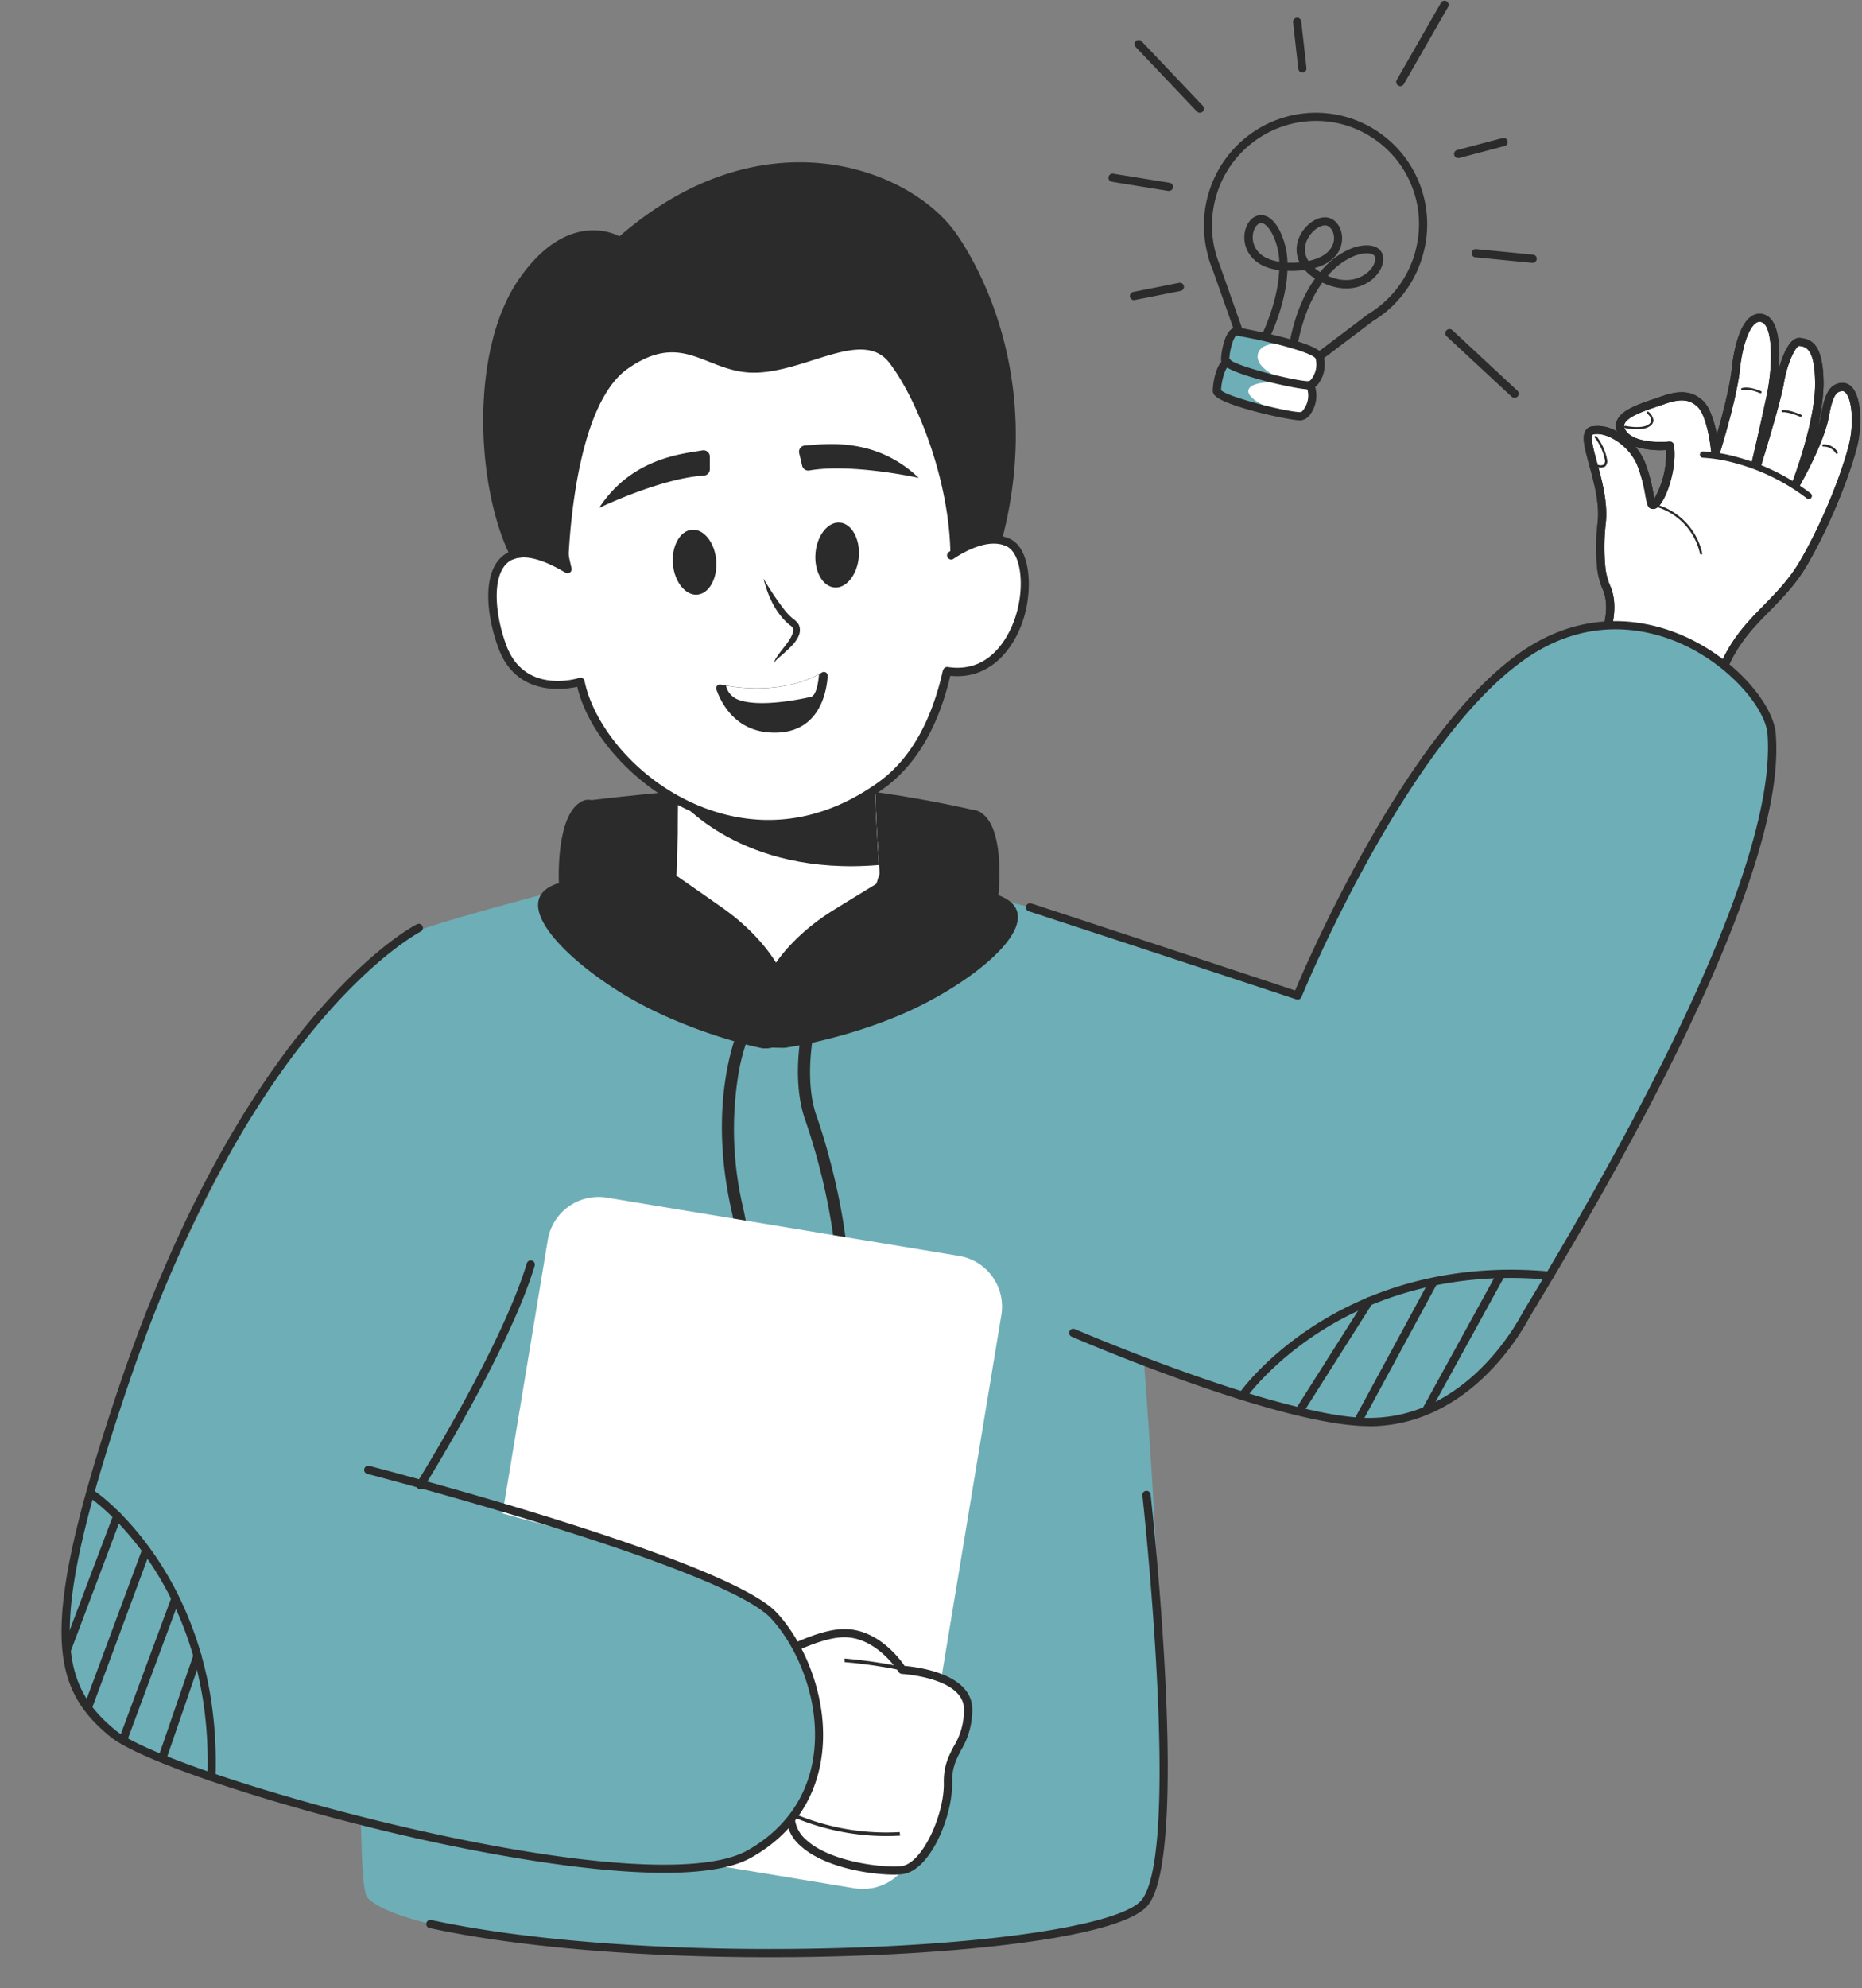 <?xml version="1.0" encoding="UTF-8" standalone="no"?><svg xmlns="http://www.w3.org/2000/svg" xmlns:xlink="http://www.w3.org/1999/xlink" fill="#000000" height="552.4" preserveAspectRatio="xMidYMid meet" version="1" viewBox="-17.1 -0.2 517.6 552.4" width="517.6" zoomAndPan="magnify"><rect x="-17.1" y="-0.2" width="517.6" height="552.4" fill="#808080" stroke="none"/><g data-name="Layer 2"><g data-name="Layer 1"><g id="change1_1"><path d="M429.53,163.22a19,19,0,0,1-1.48-5.42,58.85,58.85,0,0,1,.12-12.86c1.18-11-6.83-24.46-2.68-25.51s11,3,13.58,9.15c2.12,5,2.48,11.1,3.11,11.41,1.78.88,6-9.43,4.88-16.36,0,0-10.33,1.13-13.25-3.67s5.83-7,11.64-9,8.24-.57,10,1c3.4,3,4.33,13.92,4.33,13.92s4.79-15.14,5.67-23.54c.79-7.57,3.38-15.43,7.59-14s3.76,13.66,2.17,21.29c-1.86,9-4.25,19.06-4.25,19.06l.43.28s5.44-17.6,6.28-22.67,3.27-11.69,5.53-11.43,5.46.85,5.45,11.83-6.42,27.59-6.42,27.59,6.65-11.5,8-18.94c1-5.53,2-7.69,4.59-8,4.07-.43,4.81,9.12,3.33,15.67-1.36,6-6.51,20.53-13.83,33.13-8.1,13.94-20.4,17-24.86,37.42,0,0-25.4-3.3-32.49-11.9C427,181.67,432.78,170.81,429.53,163.22Z" fill="#ffffff"/></g><g id="change2_1"><path d="M459.45,194.72h-.15c-1.05-.14-25.93-3.47-33.23-12.32a1.15,1.15,0,0,1-.12-1.27c.05-.1,5.52-10.46,2.53-17.44h0a20.5,20.5,0,0,1-1.57-5.75,60.94,60.94,0,0,1,.12-13.11c.56-5.19-1.06-11.09-2.36-15.83-1.22-4.46-2.1-7.69-1.06-9.47a2.54,2.54,0,0,1,1.6-1.2,10.24,10.24,0,0,1,7.2,1.39,3.89,3.89,0,0,1-.09-2.88c1.13-3.09,6-4.72,10.72-6.31l2-.69c6.16-2.16,9.08-.61,11.13,1.2s3.29,6,4,9.46c1.47-5.14,3.59-13.12,4.13-18.33.29-2.77,1.54-12,5.55-14.53a4,4,0,0,1,3.55-.42c4,1.39,4.43,8.86,3.94,15.23,1.1-4.07,3.12-9.09,6-8.75,3.13.36,6.48,1.68,6.47,13a56.84,56.84,0,0,1-1.64,12,27.9,27.9,0,0,0,.94-3.6c1-5.49,2.19-8.54,5.6-8.89a3.49,3.49,0,0,1,3.06,1.26c2.54,2.86,2.76,10.28,1.51,15.8-1.46,6.42-6.75,21-14,33.46-3.1,5.34-6.81,9.12-10.4,12.78-6,6.09-11.61,11.85-14.33,24.31A1.15,1.15,0,0,1,459.45,194.72Zm-31.12-13.23c6.47,6.82,25.58,10.09,30.24,10.8,2.95-12.4,8.92-18.49,14.7-24.38,3.49-3.56,7.09-7.24,10.05-12.33C490.41,143.37,495.6,129,497,122.76c1.21-5.37.75-11.81-1-13.78a1.22,1.22,0,0,0-1.12-.5c-1.55.17-2.54,1.3-3.57,7-1.37,7.55-7.86,18.83-8.14,19.31a1.15,1.15,0,0,1-2.06-1c.07-.16,6.34-16.54,6.35-27.18,0-10.18-2.67-10.49-4.44-10.69h0c-.86,0-3.25,4.41-4.26,10.47-.84,5.09-6.09,22.1-6.32,22.83a1.11,1.11,0,0,1-.7.73,1.15,1.15,0,0,1-1-.11l-.42-.28a1.14,1.14,0,0,1-.49-1.22c0-.1,2.4-10.19,4.24-19,1.78-8.58,1.55-18.94-1.43-20a1.69,1.69,0,0,0-1.57.18c-2,1.29-3.83,6.45-4.5,12.83-.88,8.42-5.52,23.15-5.72,23.77a1.13,1.13,0,0,1-1.21.79,1.15,1.15,0,0,1-1-1c-.25-2.91-1.44-11-3.95-13.16-1.51-1.34-3.57-2.62-8.85-.76-.66.23-1.35.47-2.07.7-3.6,1.21-8.54,2.87-9.29,4.92a1.91,1.91,0,0,0,.32,1.76c2.08,3.42,9.47,3.42,12.14,3.12a1.15,1.15,0,0,1,1.26,1c1,6.28-2.15,15.5-4.57,17.29a1.83,1.83,0,0,1-1.95.28c-.77-.38-.93-1.21-1.4-3.65A41.37,41.37,0,0,0,438,129c-2.37-5.62-8.71-9.36-12.24-8.48a.22.22,0,0,0-.18.13c-.56,1,.42,4.54,1.29,7.71,1.35,4.93,3,11.07,2.42,16.69a58,58,0,0,0-.11,12.6,18,18,0,0,0,1.39,5.1C433.55,169.7,429.6,178.86,428.33,181.49Zm9.17-57.58a17,17,0,0,1,2.62,4.22,44.68,44.68,0,0,1,2.4,8.81c.09.46.19,1,.28,1.38a25.5,25.5,0,0,0,3.25-13.47A24.52,24.52,0,0,1,437.5,123.91Z" fill="#2b2b2b"/></g><g id="change2_2"><path d="M485.61,137.88l-.09,0a57.84,57.84,0,0,0-20.06-9.9,42.6,42.6,0,0,0-9.13-1.52.3.3,0,0,1-.3-.32.3.3,0,0,1,.31-.3,43.11,43.11,0,0,1,9.26,1.54,58.42,58.42,0,0,1,20.29,10,.3.3,0,0,1,.06.43A.28.28,0,0,1,485.61,137.88Z" fill="#2b2b2b"/></g><g id="change2_3"><path d="M485.71,138.47a.71.71,0,0,1-.29-.05h0a.9.9,0,0,1-.24-.12,57.07,57.07,0,0,0-19.87-9.8,42.27,42.27,0,0,0-9-1.51.88.88,0,0,1-.6-1.51.93.93,0,0,1,.63-.25,42.94,42.94,0,0,1,9.39,1.56,59.09,59.09,0,0,1,20.5,10.1.86.86,0,0,1,.34.59.89.89,0,0,1-.17.65A.88.88,0,0,1,485.71,138.47Z" fill="#2b2b2b"/></g><g id="change2_4"><path d="M455.67,153.88a.32.32,0,0,1-.2-.22,17.47,17.47,0,0,0-7.7-11,17.18,17.18,0,0,0-5.64-2.34.31.31,0,0,1-.26-.35.32.32,0,0,1,.36-.26,17.54,17.54,0,0,1,5.85,2.41,18.09,18.09,0,0,1,8,11.43.31.31,0,0,1-.22.37A.28.28,0,0,1,455.67,153.88Z" fill="#2b2b2b"/></g><g id="change2_5"><path d="M467.11,108.21a.3.3,0,0,1-.18-.17.29.29,0,0,1,.16-.4c.07,0,1.69-.68,5.31.84a.31.31,0,0,1,.17.4.32.32,0,0,1-.41.17c-3.34-1.4-4.82-.85-4.83-.84A.28.28,0,0,1,467.11,108.21Z" fill="#2b2b2b"/></g><g id="change2_6"><path d="M478.33,114.32a.28.28,0,0,1-.2-.24.3.3,0,0,1,.26-.35c.06,0,1.57-.22,5.15,1.29a.31.31,0,0,1,.17.4.32.32,0,0,1-.41.17c-3.42-1.44-4.81-1.25-4.82-1.25A.26.26,0,0,1,478.33,114.32Z" fill="#2b2b2b"/></g><g id="change2_7"><path d="M493.36,125.87a.31.31,0,0,1-.16-.12,3.92,3.92,0,0,0-3.4-1.86.31.31,0,0,1-.34-.28.3.3,0,0,1,.28-.33,4.5,4.5,0,0,1,4,2.13.31.31,0,0,1-.36.46Z" fill="#2b2b2b"/></g><g id="change2_8"><path d="M434.63,118.74a.3.3,0,0,1-.2-.36.31.31,0,0,1,.36-.24s4.64,1,6.48-.48a1.42,1.42,0,0,0,.64-1.11c0-1-1.14-1.84-1.15-1.85a.31.31,0,0,1,.38-.49,3.6,3.6,0,0,1,1.39,2.33,2,2,0,0,1-.88,1.6c-2.06,1.61-6.78.65-7,.61Z" fill="#2b2b2b"/></g><g id="change2_9"><path d="M427,129.55a.31.31,0,0,1,.2-.58,1.83,1.83,0,0,0,1.49-.09,1.52,1.52,0,0,0,.31-1.43,14.37,14.37,0,0,0-2.75-6,.31.31,0,1,1,.48-.39,14.84,14.84,0,0,1,2.89,6.36,2.07,2.07,0,0,1-.54,2A2.43,2.43,0,0,1,427,129.55Z" fill="#2b2b2b"/></g><g id="change2_10"><path d="M459.45,194.72h-.15c-1.05-.14-25.93-3.47-33.23-12.32a1.15,1.15,0,0,1-.12-1.27c.05-.1,5.52-10.46,2.53-17.44h0a20.5,20.5,0,0,1-1.57-5.75,60.94,60.94,0,0,1,.12-13.11c.56-5.19-1.06-11.09-2.36-15.83-1.22-4.46-2.1-7.69-1.06-9.47a2.54,2.54,0,0,1,1.6-1.2,10.24,10.24,0,0,1,7.2,1.39,3.89,3.89,0,0,1-.09-2.88c1.13-3.09,6-4.72,10.72-6.31l2-.69c6.16-2.16,9.08-.61,11.13,1.2s3.29,6,4,9.46c1.47-5.14,3.59-13.12,4.13-18.33.29-2.77,1.54-12,5.55-14.53a4,4,0,0,1,3.55-.42c4,1.39,4.43,8.86,3.94,15.23,1.1-4.07,3.12-9.09,6-8.75,3.13.36,6.48,1.68,6.47,13a56.84,56.84,0,0,1-1.64,12,27.9,27.9,0,0,0,.94-3.6c1-5.49,2.19-8.54,5.6-8.89a3.49,3.49,0,0,1,3.06,1.26c2.54,2.86,2.76,10.28,1.51,15.8-1.46,6.42-6.75,21-14,33.46-3.1,5.34-6.81,9.12-10.4,12.78-6,6.09-11.61,11.85-14.33,24.31A1.15,1.15,0,0,1,459.45,194.72Zm-31.12-13.23c6.47,6.82,25.58,10.09,30.24,10.8,2.95-12.4,8.92-18.49,14.7-24.38,3.49-3.56,7.09-7.24,10.05-12.33C490.41,143.37,495.6,129,497,122.76c1.21-5.37.75-11.81-1-13.78a1.22,1.22,0,0,0-1.12-.5c-1.55.17-2.54,1.3-3.57,7-1.37,7.55-7.86,18.83-8.14,19.31a1.15,1.15,0,0,1-2.06-1c.07-.16,6.34-16.54,6.35-27.18,0-10.18-2.67-10.49-4.44-10.69h0c-.86,0-3.25,4.41-4.26,10.47-.84,5.09-6.09,22.1-6.32,22.83a1.11,1.11,0,0,1-.7.73,1.15,1.15,0,0,1-1-.11l-.42-.28a1.14,1.14,0,0,1-.49-1.22c0-.1,2.4-10.19,4.24-19,1.78-8.58,1.55-18.94-1.43-20a1.69,1.69,0,0,0-1.57.18c-2,1.29-3.83,6.45-4.5,12.83-.88,8.42-5.52,23.15-5.72,23.77a1.13,1.13,0,0,1-1.21.79,1.15,1.15,0,0,1-1-1c-.25-2.91-1.44-11-3.95-13.16-1.51-1.34-3.57-2.62-8.85-.76-.66.23-1.35.47-2.07.7-3.6,1.21-8.54,2.87-9.29,4.92a1.91,1.91,0,0,0,.32,1.76c2.08,3.42,9.47,3.42,12.14,3.12a1.15,1.15,0,0,1,1.26,1c1,6.28-2.15,15.5-4.57,17.29a1.83,1.83,0,0,1-1.95.28c-.77-.38-.93-1.21-1.4-3.65A41.37,41.37,0,0,0,438,129c-2.37-5.62-8.71-9.36-12.24-8.48a.22.22,0,0,0-.18.13c-.56,1,.42,4.54,1.29,7.71,1.35,4.93,3,11.07,2.42,16.69a58,58,0,0,0-.11,12.6,18,18,0,0,0,1.39,5.1C433.55,169.7,429.6,178.86,428.33,181.49Zm9.17-57.58a17,17,0,0,1,2.62,4.22,44.68,44.68,0,0,1,2.4,8.81c.09.46.19,1,.28,1.38a25.5,25.5,0,0,0,3.25-13.47A24.52,24.52,0,0,1,437.5,123.91Z" fill="#2b2b2b"/></g><g id="change3_1"><path d="M432.18,321.24h0c14-28.71,57.73-103.92,39.32-126.37-30.37-37-76.9-38.45-127.94,81.53-61-17.23-62.75-37-95.74,3.51-34.85,42.8-15,88.63,114,114.73C397.33,401.82,432.18,321.24,432.18,321.24Z" fill="#6eaeb7"/></g><g id="change2_11"><path d="M147.3,222.12s21.18-2.62,46-4.17,61,7.09,61,7.09l-17.64,29.32-41.83,19.37S143.16,233.26,147.3,222.12Z" fill="#2b2b2b"/></g><g id="change1_2"><path d="M171.5,209.9s0,24.75-.64,36.22c0,0,37.9,57,56.54-3.62,0,0-2.57-31.39-.64-50.71S171.5,209.9,171.5,209.9Z" fill="#ffffff"/></g><g id="change1_3"><path d="M171.5,209.9s0,24.75-.64,36.22c0,0,37.9,57,56.54-3.62,0,0-2.57-31.39-.64-50.71S171.5,209.9,171.5,209.9Z" fill="#ffffff"/></g><g id="change2_12"><path d="M227.22,240.15c-.35-4.87-1.09-16.62-1.17-28.68-.08-2.54-.09-5.13,0-7.72L171.72,222h0S188.83,243.42,227.22,240.15Z" fill="#2b2b2b"/></g><g id="change3_2"><path d="M164.6,240.42s-68.69,17-71.54,20.61-14.3,259.3-8.06,266c16.62,17.92,185.38,23.15,216.17,1.34C316,510.86,292,258.34,287,256.69s-50.34-13.17-50.34-13.17-13.69,27.7-38.73,27.11C176.91,270.13,164.6,240.42,164.6,240.42Z" fill="#6eaeb7"/></g><g id="change1_4"><path d="M243.85,113.37s18.73,80.1-16.29,104.85c-38.89,27.49-78.48-4.83-83.31-29,0,0-16.17,5.19-21.71-9.76s-4.17-34.92,18.14-21.54c0,0-12-47.18,9.58-59.61S234.81,80.57,243.85,113.37Z" fill="#ffffff"/></g><g id="change2_13"><path d="M196.28,229.86A51.82,51.82,0,0,1,177,226.09c-16.28-6.48-30.22-21.24-33.64-35.45-4,.89-17,2.57-21.91-10.76C118,170.51,117,159,122.59,154.33c3.61-3,9.11-2.55,16.39,1.33-2.21-10.2-8.66-47.16,10.71-58.33,14.74-8.49,51.43-14.55,75.4-4.71C235.73,97,242.42,103.87,245,113.07c0,0,0,0,0,0a229.79,229.79,0,0,1,5,43.39c.18,13.53-1.16,25.38-4,35.21-3.58,12.41-9.55,21.65-17.76,27.45C218.19,226.25,207.26,229.86,196.28,229.86Zm-52-41.76a1.1,1.1,0,0,1,.58.16,1.15,1.15,0,0,1,.54.76c2.37,11.88,14.3,27.7,32.49,34.94,11.56,4.61,29.44,7.18,49-6.67,17.68-12.5,21.07-39.92,20.8-60.72a226.86,226.86,0,0,0-5-42.92c-2.34-8.47-8.57-14.83-18.52-18.91-23.33-9.58-59.05-3.69-73.39,4.58-20.56,11.85-9.16,57.87-9,58.33a1.15,1.15,0,0,1-1.7,1.27c-7.39-4.43-12.94-5.41-16-2.83-4.5,3.73-3.63,14.39-.44,23,5.09,13.73,19.67,9.27,20.29,9.07A1.34,1.34,0,0,1,144.25,188.1Z" fill="#2b2b2b"/></g><g id="change1_5"><path d="M243.26,157.24s11.66-10.53,19.93-6.64c10.26,4.83,3.62,44.08-21.74,34.42C220.76,177.13,243.26,157.24,243.26,157.24Z" fill="#ffffff"/></g><g id="change2_14"><path d="M249.05,187.68a20.28,20.28,0,0,1-3.05-.24,1.14,1.14,0,0,1-.95-1.31,1.16,1.16,0,0,1,1.31-1c12.86,2,17.74-10.44,18.93-14.31,2.58-8.38,1.37-17.36-2.59-19.22-4.83-2.28-11.27,1.17-14.68,3.43a1.15,1.15,0,1,1-1.27-1.91c4.66-3.08,11.37-6.21,16.92-3.59s6.41,13.49,3.81,22C265,179.63,258.9,187.68,249.05,187.68Z" fill="#2b2b2b"/></g><g id="change2_15"><path d="M261.37,150a27,27,0,0,0-6,.6,18.05,18.05,0,0,0-8.26,4c-.1-21.81-9.73-44.61-17-54s-22.32,2.07-36.53,2.73-20.27-12.21-36.19-1.07-16.56,55.53-16.56,55.53-4.62-2.79-8.23-3.07c-6-.47-7.32.64-7.32.64-10-19-12.09-57.84,1.88-78s27.93-11.87,27.93-11.87c39-33.88,78.81-19.61,92.48-2.3C247.59,63.17,275.26,97.47,261.37,150Z" fill="#2b2b2b"/></g><g id="change2_16"><path d="M182,155.52c.4,5-2,9.25-5.28,9.52s-6.35-3.55-6.76-8.54,2-9.24,5.28-9.51S181.59,150.54,182,155.52Z" fill="#2b2b2b"/></g><g id="change2_17"><path d="M178.18,124.94c-5.79,1-19.69,2.13-28.75,16,0,0,17.08-8.26,29.13-9a1.76,1.76,0,0,0,1.66-1.75v-3.53A1.76,1.76,0,0,0,178.18,124.94Z" fill="#2b2b2b"/></g><g id="change2_18"><path d="M209.59,153.53c-.41,5,2,9.25,5.28,9.52s6.35-3.55,6.76-8.53-2-9.25-5.28-9.52S210,148.55,209.59,153.53Z" fill="#2b2b2b"/></g><g id="change2_19"><path d="M206.64,123.59c5.86-.4,19.65-2.46,31.66,9,0,0-18.52-4.12-30.42-2.07a1.75,1.75,0,0,1-2-1.32l-.81-3.43A1.75,1.75,0,0,1,206.64,123.59Z" fill="#2b2b2b"/></g><g id="change2_20"><path d="M195.11,160.51a79.55,79.55,0,0,0,5.9,8.81,16.15,16.15,0,0,0,2.34,2.4,6.2,6.2,0,0,1,1.5,1.48c1.92,3.71-3.29,7.3-5.61,9.51a3.7,3.7,0,0,0-1.11,1.35,3.25,3.25,0,0,1,.7-1.69c1.45-2.31,3.92-4.53,4.57-7.13.24-1-.6-1.5-1.26-2-3.74-3.27-5.86-8-7-12.71Z" fill="#2b2b2b"/></g><g id="change2_21"><path d="M183.26,190c4.6,1,17.46,2.83,28.13-3.35a1.05,1.05,0,0,1,1.59,1c-.32,4.8-2.51,16.49-16,15.69-9.81-.57-13.66-8.33-14.92-11.92A1.06,1.06,0,0,1,183.26,190Z" fill="#2b2b2b"/></g><g id="change1_6"><path d="M184.72,190.32a5.4,5.4,0,0,0,3.3,3.86c6.08,2.37,17.88-.21,20.24-.72,1.54-.34,2.11-3.9,2.32-6.33C201.07,192.24,190,191.25,184.72,190.32Z" fill="#ffffff"/></g><g id="change2_22"><path d="M195.39,291.09a6.85,6.85,0,0,0,6.81-4.33c4.13-11-5.07-25.27-18.37-34.64-20-14.11-31.8-21.33-33.72-27.52a3.91,3.91,0,0,0-5.88-1.9l-.35.24c-6.54,4.61-5.62,22.23-5.62,22.23-14.19,4.34,0,20,18.12,31,15.16,9.16,33.13,13.89,38.64,14.94Z" fill="#2b2b2b"/></g><g id="change2_23"><path d="M196.44,290.86c-8.59-11.86,2.26-28.34,18.07-38.13,20.81-12.87,33-19.38,35.31-25.44a3.89,3.89,0,0,1,6-1.54l.33.26c6.26,5,4.28,22.52,4.28,22.52,13.91,5.19-1.16,20-19.93,29.81-15.68,8.23-33.9,11.88-39.47,12.6C200.7,291,196.75,290.84,196.44,290.86Z" fill="#2b2b2b"/></g><g id="change2_24"><path d="M183.2,397a1.58,1.58,0,0,1-.63-.13,1.67,1.67,0,0,1-.92-2.17c.12-.28,11.34-28.56,4.57-58.65-7-31.2,2.05-50.63,2.44-51.44a1.67,1.67,0,1,1,3,1.44h0A54.75,54.75,0,0,0,188,299.33a94.82,94.82,0,0,0,1.46,36c7,31.14-4.25,59.46-4.73,60.65A1.67,1.67,0,0,1,183.2,397Z" fill="#2b2b2b"/></g><g id="change2_25"><path d="M216.12,368.74a1.55,1.55,0,0,1-.37,0,1.67,1.67,0,0,1-1.26-2c1.62-7.13,1.28-17.48-1-29.93a175.79,175.79,0,0,0-6.71-25.69c-4-11.16-1-25.12-.83-25.71a1.67,1.67,0,0,1,3.26.73c0,.13-2.95,13.61.71,23.86,3.55,9.93,11.87,39.62,7.81,57.48A1.67,1.67,0,0,1,216.12,368.74Z" fill="#2b2b2b"/></g><g id="change2_26"><path d="M196.85,543.64c-36.28,0-70.42-2.87-94.56-8.12a1.14,1.14,0,1,1,.48-2.23c29.44,6.39,73.89,9.24,118.9,7.62,41.94-1.52,73.52-6.83,78.6-13.22,11-13.87.3-111.41.2-112.39a1.14,1.14,0,1,1,2.27-.26c.45,4.06,10.92,99.47-.68,114.08-6.74,8.48-45.9,12.83-80.31,14.07C213.41,543.5,205.07,543.64,196.85,543.64Z" fill="#2b2b2b"/></g><g id="change2_27"><path d="M363.46,396.07c-24.8,0-80.31-23.85-82.66-24.87a1.15,1.15,0,0,1-.6-1.51,1.13,1.13,0,0,1,1.5-.59c.58.24,57.43,24.68,81.76,24.68h.19c24.17-.13,38-21.3,41.7-27.79.77-1.36,1.47-2.56,2.14-3.68,31.89-52.66,69.35-122.9,66.75-158.47-.5-6.91-9.88-18.49-23-24.72-8.7-4.12-26.05-9.08-44.55,3.94-33,23.26-61.74,93.07-62,93.77a1.15,1.15,0,0,1-1.42.66C317.65,269,269.35,253.13,268.86,253a1.15,1.15,0,0,1-.73-1.44,1.16,1.16,0,0,1,1.45-.74c.48.16,47.54,15.6,73.34,24.19,3.66-8.68,31-71.68,62.41-93.79,19.46-13.69,37.7-8.47,46.85-4.14,14.33,6.78,23.8,19.1,24.35,26.62.49,6.81.26,18.51-7.5,41.4-10.23,30.18-30.27,70-59.58,118.43-.66,1.1-1.35,2.28-2.11,3.62-3.83,6.76-18.28,28.81-43.67,28.95Z" fill="#2b2b2b"/></g><g id="change1_7"><path d="M220.43,524.47l-97.89-16.19a14.3,14.3,0,0,1-11.77-16.44l24.4-147.49a14.3,14.3,0,0,1,16.44-11.78l97.88,16.2a14.28,14.28,0,0,1,11.77,16.43L236.87,512.7A14.3,14.3,0,0,1,220.43,524.47Z" fill="#ffffff"/></g><g id="change1_8"><path d="M183.89,464.44a14.15,14.15,0,0,0,10-1.67c5.77-3.4,15.9-8.77,22.93-9.17,10.33-.59,16.91,10.17,16.91,10.17s18.28,1,18.33,11-5.81,11.46-5.61,20.43-6.07,23.5-12.84,24.27-31.37-2.52-31-15.57A60.67,60.67,0,0,1,186,491.66l-8.95-1.77,3.88-26Z" fill="#ffffff"/></g><g id="change2_28"><path d="M231.43,520.69c-6.44,0-19.35-1.92-26-8a11.33,11.33,0,0,1-4-8.08,61.45,61.45,0,0,1-16.05-11.88L176.85,491a1.15,1.15,0,0,1-.91-1.29l3.89-26a1.15,1.15,0,0,1,1.36-.95l2.92.58h0a13.13,13.13,0,0,0,9.18-1.53c5.61-3.31,16.11-8.92,23.44-9.33,9.66-.56,16.13,8,17.63,10.21,3.3.27,18.78,2.08,18.82,12.07A21.63,21.63,0,0,1,250.11,486c-1.35,2.58-2.63,5-2.54,9.13.2,9.18-6.06,24.54-13.85,25.42A20.86,20.86,0,0,1,231.43,520.69ZM178.37,489l7.88,1.56a1.14,1.14,0,0,1,.62.35,60,60,0,0,0,16.25,11.95,1.15,1.15,0,0,1,.66,1.07A9.05,9.05,0,0,0,207,511c6.89,6.36,21.9,7.83,26.44,7.32,5.82-.66,12-14.33,11.82-23.1-.1-4.7,1.37-7.52,2.8-10.24a19.2,19.2,0,0,0,2.81-10.22c0-8.8-17.07-9.83-17.24-9.84a1.15,1.15,0,0,1-.92-.54c-.06-.1-6.36-10.17-15.87-9.63-6.84.39-17,5.82-22.41,9a15.32,15.32,0,0,1-10.78,1.8l-1.75-.34Z" fill="#2b2b2b"/></g><g id="change2_29"><path d="M233.1,509.85a66.14,66.14,0,0,1-31.92-6.17l.41-.88A65.27,65.27,0,0,0,233,508.86Z" fill="#2b2b2b"/></g><g id="change2_30"><path d="M239.79,464.7l-.29.94c-8.1-2.93-21.66-4-21.8-4l0-1C217.88,460.65,231.56,461.73,239.79,464.7Z" fill="#2b2b2b"/></g><g id="change3_3"><path d="M19.28,379.9h0C30.51,350,70.65,262.53,99.62,260.49c47.78-3.36,66.71,41.5.14,152,49.34,20.92,118,15,109.33,79.72-8.05,60-163.53,6.2-194.85-10.72S19.28,379.9,19.28,379.9Z" fill="#6eaeb7"/></g><g id="change2_31"><path d="M167.6,520.17c-23.37,0-54.34-6.27-69.92-9.8-38.11-8.63-75.87-21.22-84.17-28.05C-3.23,468.55-6.59,452,16,385.06c18.15-53.85,39.63-85.87,54.46-103.24,16.15-18.92,27.86-25,28.35-25.21a1.13,1.13,0,0,1,1.53.5,1.15,1.15,0,0,1-.5,1.54c-.12.06-11.89,6.16-27.76,24.8C57.39,300.67,36.13,332.4,18.14,385.8-4,451.43-.92,467.49,15,480.56c8.07,6.64,45.4,19,83.22,27.58,46.55,10.54,80.23,12.67,92.4,5.84,10.29-5.78,16.64-14.71,18.36-25.8,2.38-15.41-4.46-30.89-11.82-38.75C183.64,435,85.89,409.55,84.9,409.3a1.15,1.15,0,0,1,.57-2.22c4.06,1.05,99.39,25.91,113.32,40.78,7.73,8.26,14.91,24.5,12.41,40.66-1.83,11.82-8.57,21.31-19.5,27.45C186.29,519,177.65,520.17,167.6,520.17Z" fill="#2b2b2b"/></g><g id="change2_32"><path d="M99.76,413.59a1.15,1.15,0,0,1-1-1.76c.23-.37,23.66-37.95,30.58-61a1.14,1.14,0,1,1,2.19.66c-7,23.37-30.6,61.21-30.83,61.59A1.14,1.14,0,0,1,99.76,413.59Z" fill="#2b2b2b"/></g><g id="change2_33"><path d="M343.07,103.17a9.14,9.14,0,0,1-2.37-.32l-7.65-2.12a8.21,8.21,0,0,1-5.64-5l-7.41-21A30.79,30.79,0,0,1,318.71,71v0s0-.1,0-.15A31.43,31.43,0,0,1,330,37.4a31,31,0,0,1,24.44-5.73c.83.15,1.66.35,2.48.57a31,31,0,0,1,21.8,37.33c-.09.35-.18.7-.28,1.05h0A31.24,31.24,0,0,1,369.81,85a.49.49,0,0,1-.13.12,31.2,31.2,0,0,1-5.21,3.95L347.9,101.61A8.06,8.06,0,0,1,343.07,103.17ZM320.89,70.3l0,0a28,28,0,0,0,1.21,3.43s0,0,0,.07l7.43,21.07a6,6,0,0,0,4.09,3.6l7.65,2.12a6,6,0,0,0,5.21-.86l16.61-12.57.11-.07a29.17,29.17,0,0,0,4.92-3.72l0,0A29,29,0,0,0,376.25,70c.09-.33.17-.65.25-1a28.67,28.67,0,0,0-20.18-34.58c-.76-.21-1.53-.39-2.3-.54a28.91,28.91,0,0,0-33.14,20.75,29.11,29.11,0,0,0,0,15.63Zm56.46,0h0Z" fill="#2b2b2b"/></g><g id="change2_34"><path d="M342,99.5h-.16a1.14,1.14,0,0,1-1-1.3c1.43-9.9,4.44-16.57,7.63-21a13.77,13.77,0,0,1-2.87-2.37,30.44,30.44,0,0,1-4.83.22c-.4,10.13-5.59,20-5.89,20.53a1.15,1.15,0,0,1-2-1.08c.07-.13,5.23-9.92,5.61-19.63-8.07-1-9.4-6.33-9.62-8-.42-3.26,1.13-6.39,3.52-7.13,1.08-.33,3.85-.58,6.29,4.25a21.25,21.25,0,0,1,2.12,8.8,30.17,30.17,0,0,0,3.35-.07,8.26,8.26,0,0,1-.37-6.27c1.29-3.8,5.08-6.7,8.1-6.21,2.56.41,4.39,3.33,4.06,6.51s-2.53,6.13-7.59,7.55a13.52,13.52,0,0,0,1.54,1.1,22,22,0,0,1,8.43-6.48c3.18-1.27,6.16-1.27,7.79,0s1.78,3.89.18,6.33c-2.61,4-8.61,6.53-15.8,3.06-3,4.17-6,10.55-7.37,20.25A1.14,1.14,0,0,1,342,99.5Zm10-23.07c6.57,2.93,11-.25,12.43-2.48.73-1.12,1.15-2.62.32-3.28s-2.83-.76-5.53.31A19.45,19.45,0,0,0,352,76.43ZM333.48,61.81a1.21,1.21,0,0,0-.38.06c-1.15.35-2.21,2.35-1.92,4.65.21,1.59,1.35,5.13,7.34,6A18.67,18.67,0,0,0,336.68,65C335.66,63,334.49,61.81,333.48,61.81Zm17.75.61c-1.72,0-4.3,2-5.24,4.71a5.76,5.76,0,0,0,.65,5.19c4.77-1,6.82-3.44,7.07-5.86.21-2.13-1-3.83-2.15-4A1.72,1.72,0,0,0,351.23,62.42Z" fill="#2b2b2b"/></g><g id="change1_9"><path d="M324.59,100.52s21.73,3.86,22.85,7.18-1.17,7.68-2.95,7.75c-2.9.11-23.37-4.51-23.31-7.09S322.43,100.16,324.59,100.52Z" fill="#ffffff"/></g><g id="change1_10"><path d="M326.88,91.94s21.73,3.86,22.85,7.19-1.17,7.68-3,7.75c-2.9.11-23.37-4.52-23.31-7.09S324.72,91.58,326.88,91.94Z" fill="#ffffff"/></g><g id="change3_4"><path d="M342.5,95.54c-6.71-2-15.62-3.6-15.62-3.6-2.16-.36-3.35,5.27-3.41,7.85,0,.24.18.51.52.79-1.78.65-2.76,5.45-2.81,7.78-.05,1.9,11.07,4.91,18.08,6.32h0S328.79,111,330,108s11.75-1.81,11.75-1.81-10.06-3.28-9.21-7.85S342.5,95.54,342.5,95.54Z" fill="#6eaeb7"/></g><g id="change2_35"><path d="M344.41,116.6c-3.34,0-20.76-3.89-23.7-6.79a2,2,0,0,1-.68-1.48c0-1.6.76-7.79,3.56-8.83a1.15,1.15,0,1,1,.79,2.15c-.86.32-1.94,3.81-2.05,6.55,1.71,1.93,18.48,6.11,22,6.11h.14c.09,0,.51-.2,1-1a6.49,6.49,0,0,0,.88-5.24h0a1.22,1.22,0,0,0-.3-.3A1.14,1.14,0,1,1,347.5,106a3,3,0,0,1,1,1.35,8.78,8.78,0,0,1-1.22,7.36,3.74,3.74,0,0,1-2.77,1.89Z" fill="#2b2b2b"/></g><g id="change2_36"><path d="M346.7,108c-3.34,0-20.76-3.89-23.7-6.79a2,2,0,0,1-.68-1.47c.05-1.94.81-6.75,2.76-8.37a2.4,2.4,0,0,1,2-.57h0c.06,0,5.54,1,11.08,2.36,10.36,2.56,12.21,4.26,12.66,5.58a8.8,8.8,0,0,1-1.22,7.37,3.8,3.8,0,0,1-2.77,1.89Zm-22.08-8.4c1.73,2,18.95,6.24,22.12,6.11.08,0,.51-.19,1-1a6.51,6.51,0,0,0,.88-5.25c-.79-1.64-12-4.65-22-6.42a.6.6,0,0,0-.15.09C325.59,93.94,324.71,97.3,324.62,99.62Z" fill="#2b2b2b"/></g><g id="change2_37"><path d="M298.11,83.2a1.15,1.15,0,0,1-.23-2.27l12.77-2.54a1.14,1.14,0,0,1,1.35.9,1.16,1.16,0,0,1-.9,1.35l-12.77,2.53A.83.83,0,0,1,298.11,83.2Z" fill="#2b2b2b"/></g><g id="change2_38"><path d="M307.84,52.86h-.19L292,50.32a1.14,1.14,0,0,1,.36-2.26L308,50.59a1.14,1.14,0,0,1-.18,2.27Z" fill="#2b2b2b"/></g><g id="change2_39"><path d="M316.42,31.12a1.15,1.15,0,0,1-.83-.36l-17-17.91a1.14,1.14,0,1,1,1.66-1.57l17,17.9a1.14,1.14,0,0,1,0,1.62A1.16,1.16,0,0,1,316.42,31.12Z" fill="#2b2b2b"/></g><g id="change2_40"><path d="M372.16,23.73a1.1,1.1,0,0,1-.57-.16,1.13,1.13,0,0,1-.42-1.56L383.45.58a1.14,1.14,0,0,1,2,1.13L373.15,23.15A1.13,1.13,0,0,1,372.16,23.73Z" fill="#2b2b2b"/></g><g id="change2_41"><path d="M388.28,43.73a1.14,1.14,0,0,1-.29-2.25l12.59-3.32a1.14,1.14,0,0,1,.58,2.21L388.57,43.7Z" fill="#2b2b2b"/></g><g id="change2_42"><path d="M344.93,19.93a1.14,1.14,0,0,1-1.13-1L342.35,6a1.14,1.14,0,0,1,2.27-.25l1.45,12.94a1.14,1.14,0,0,1-1,1.26Z" fill="#2b2b2b"/></g><g id="change2_43"><path d="M408.85,72.84h-.12l-15.81-1.55a1.15,1.15,0,0,1,.22-2.28L409,70.56a1.14,1.14,0,0,1-.11,2.28Z" fill="#2b2b2b"/></g><g id="change2_44"><path d="M403.9,110.34a1.16,1.16,0,0,1-.78-.3L385,93.21A1.13,1.13,0,0,1,385,91.6a1.14,1.14,0,0,1,1.62-.06l18.09,16.82a1.15,1.15,0,0,1,.06,1.62A1.17,1.17,0,0,1,403.9,110.34Z" fill="#2b2b2b"/></g><g id="change2_45"><path d="M328.28,388.78a1.12,1.12,0,0,1-.65-.21,1.14,1.14,0,0,1-.29-1.59c.28-.4,7.05-10,21.13-19,13-8.34,34.85-17.68,65.33-14.87a1.14,1.14,0,0,1-.21,2.28c-29.85-2.75-51.21,6.38-63.88,14.52-13.7,8.8-20.42,18.32-20.49,18.42A1.14,1.14,0,0,1,328.28,388.78Z" fill="#2b2b2b"/></g><g id="change2_46"><path d="M344.32,392.72a1.15,1.15,0,0,1-1-1.76l19.17-30.23a1.14,1.14,0,1,1,1.93,1.22l-19.17,30.24A1.16,1.16,0,0,1,344.32,392.72Z" fill="#2b2b2b"/></g><g id="change2_47"><path d="M379.37,392.8a1.08,1.08,0,0,1-.55-.15,1.14,1.14,0,0,1-.45-1.55l20.74-37.75a1.15,1.15,0,0,1,1.56-.45,1.14,1.14,0,0,1,.45,1.55L380.37,392.2A1.14,1.14,0,0,1,379.37,392.8Z" fill="#2b2b2b"/></g><g id="change2_48"><path d="M360.48,395.66a1.17,1.17,0,0,1-.54-.14,1.14,1.14,0,0,1-.46-1.55l20.75-38.32a1.14,1.14,0,0,1,1.55-.47,1.16,1.16,0,0,1,.46,1.56l-20.75,38.32A1.15,1.15,0,0,1,360.48,395.66Z" fill="#2b2b2b"/></g><g id="change2_49"><path d="M41.66,494.66h0a1.15,1.15,0,0,1-1.11-1.18c1-27.67-7.85-47.19-15.4-58.69C16.92,422.32,8.39,416.31,8.3,416.25a1.16,1.16,0,0,1-.28-1.6,1.15,1.15,0,0,1,1.59-.28c.36.25,8.92,6.26,17.35,19.07,7.76,11.79,16.81,31.79,15.84,60.11A1.15,1.15,0,0,1,41.66,494.66Z" fill="#2b2b2b"/></g><g id="change2_50"><path d="M1.51,459.17a1.12,1.12,0,0,1-.4-.07,1.16,1.16,0,0,1-.67-1.48l14-37a1.14,1.14,0,1,1,2.14.81l-13.95,37A1.14,1.14,0,0,1,1.51,459.17Z" fill="#2b2b2b"/></g><g id="change2_51"><path d="M7.39,475.2a1.16,1.16,0,0,1-.4-.07,1.14,1.14,0,0,1-.67-1.47L22.4,430.35a1.15,1.15,0,1,1,2.15.79L8.47,474.46A1.15,1.15,0,0,1,7.39,475.2Z" fill="#2b2b2b"/></g><g id="change2_52"><path d="M17.12,484.36a1.12,1.12,0,0,1-.4-.07,1.14,1.14,0,0,1-.67-1.47l14.36-38.74a1.15,1.15,0,0,1,2.15.8L18.19,483.61A1.14,1.14,0,0,1,17.12,484.36Z" fill="#2b2b2b"/></g><g id="change2_53"><path d="M28,489.51a1.24,1.24,0,0,1-.37-.06,1.15,1.15,0,0,1-.71-1.46l9.79-28.43a1.14,1.14,0,0,1,2.16.74l-9.78,28.44A1.16,1.16,0,0,1,28,489.51Z" fill="#2b2b2b"/></g></g></g></svg>